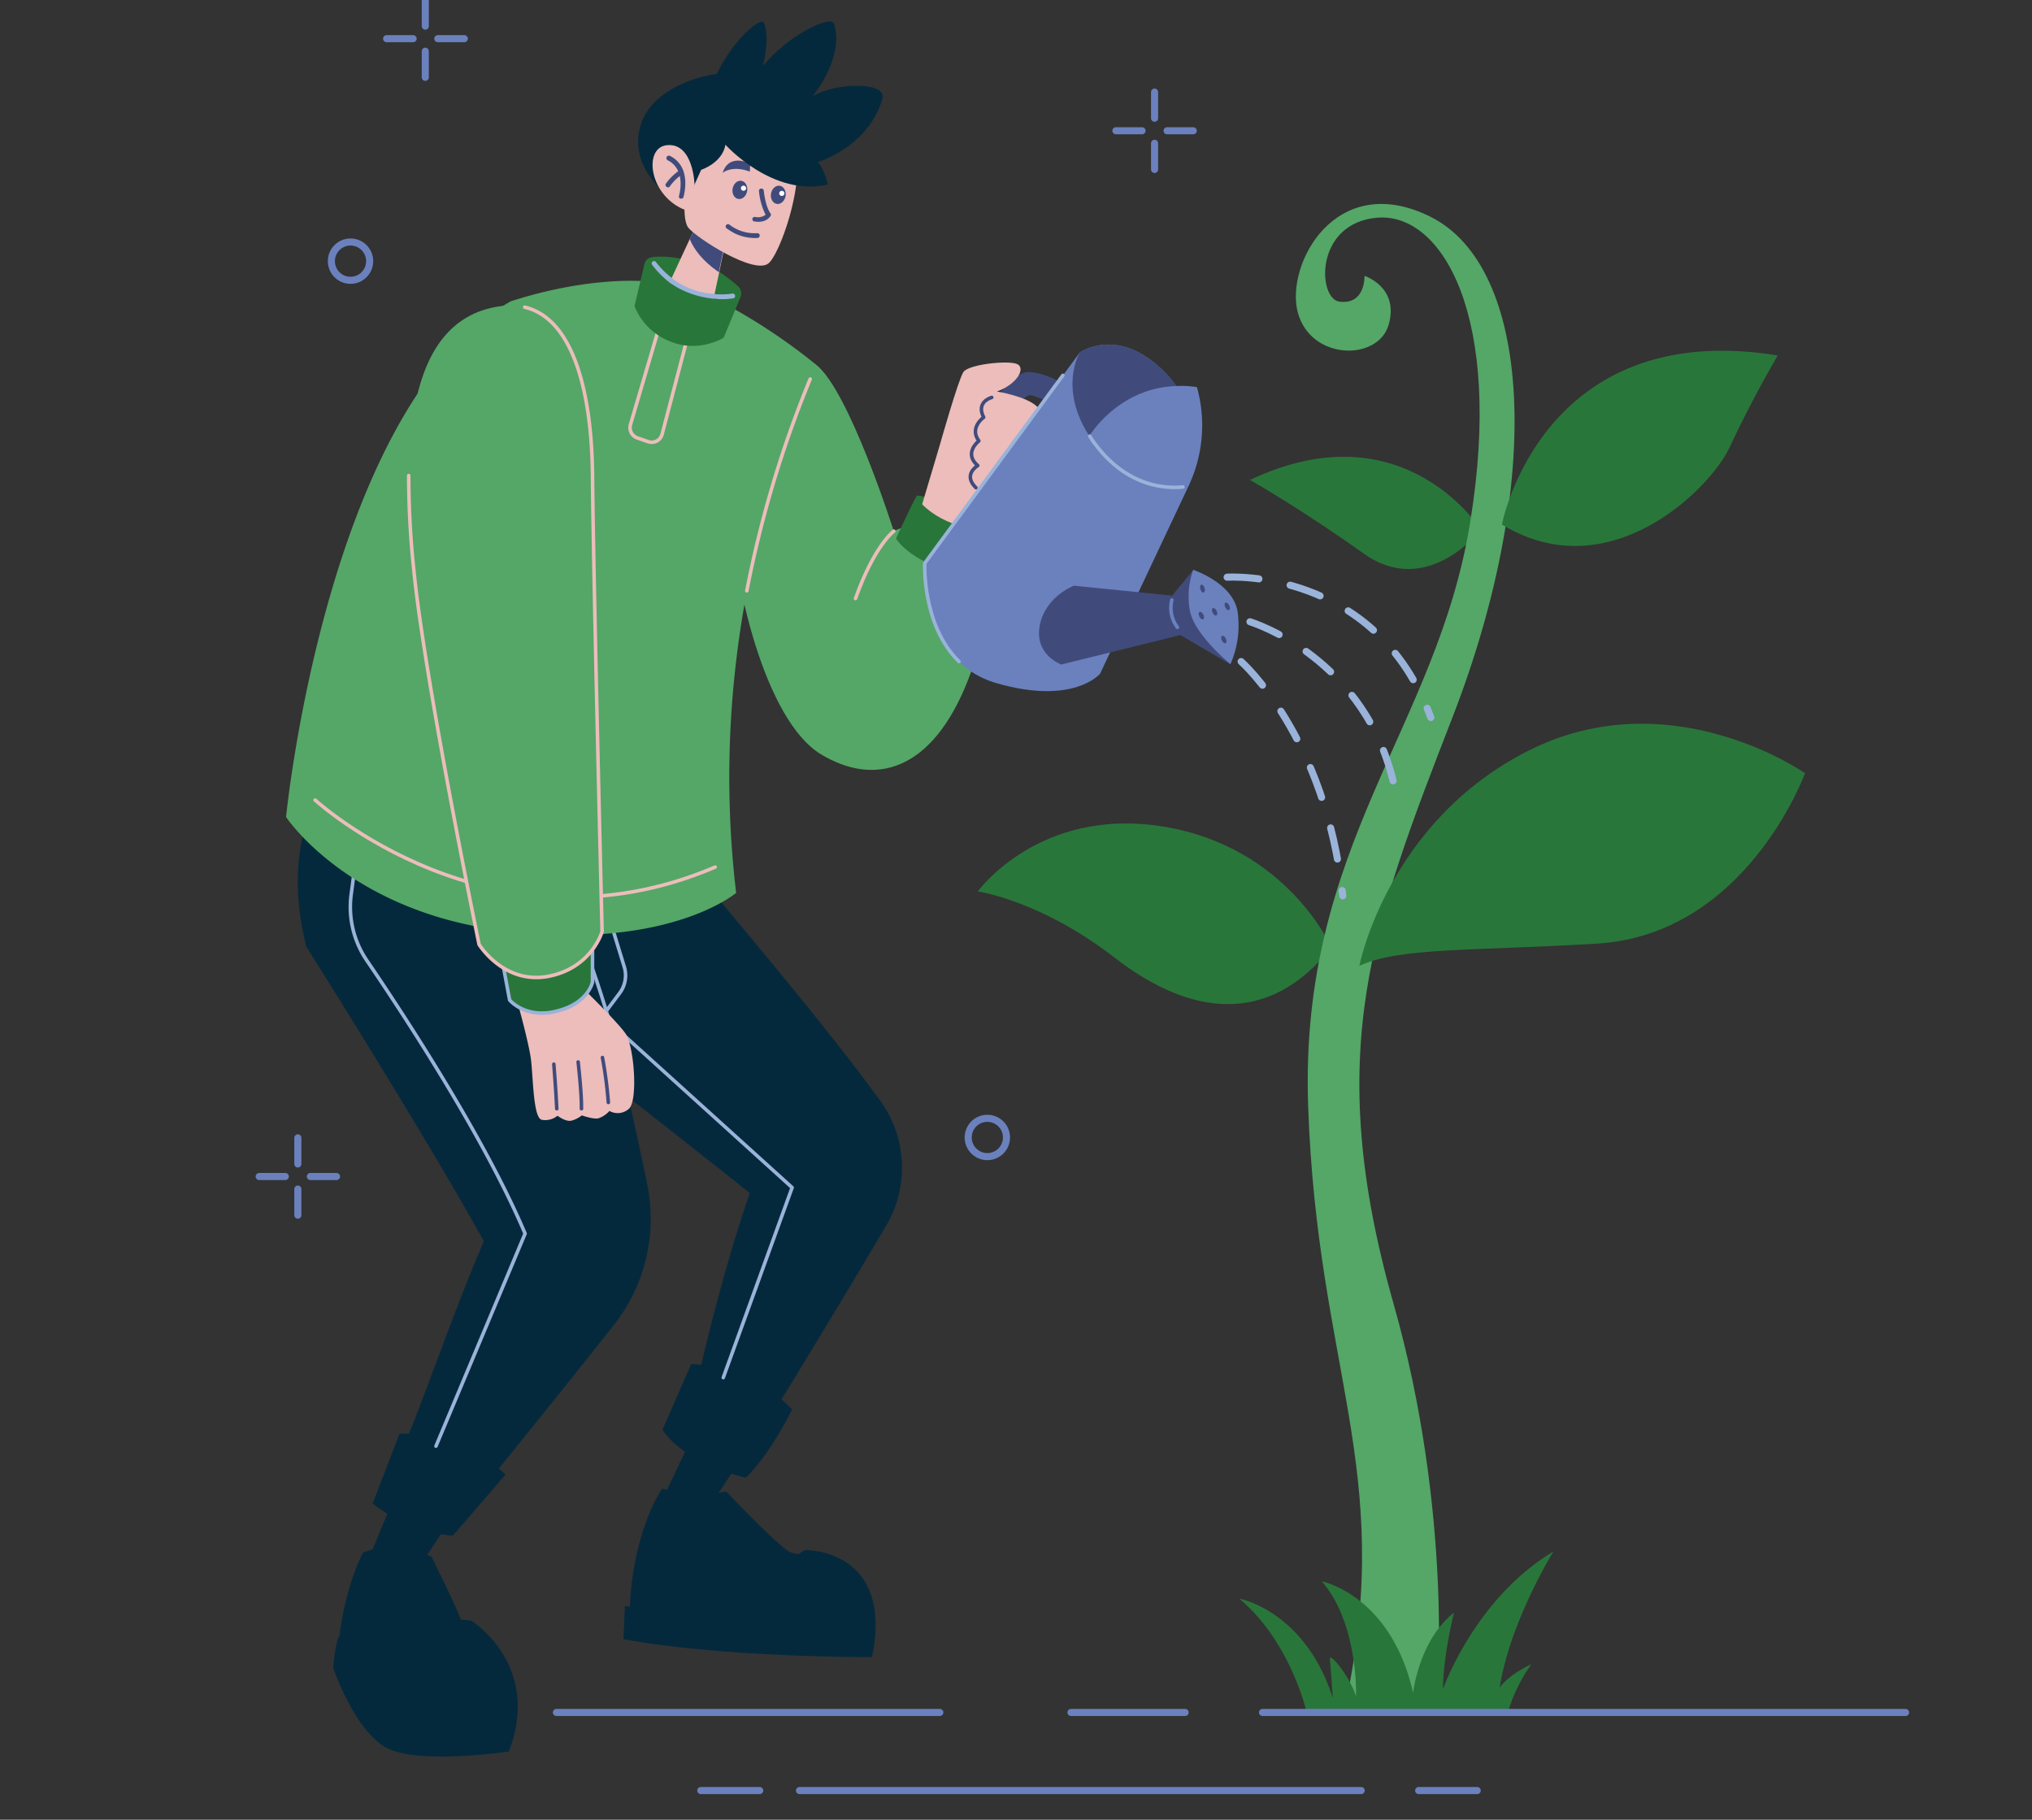 <svg xmlns="http://www.w3.org/2000/svg" xmlns:xlink="http://www.w3.org/1999/xlink" width="574" height="514" viewBox="0 0 574 514">
  <rect x="0" y="0" width="574" height="514" fill="#333333" stroke="none"/>
  <defs>
    <clipPath id="clip-path">
      <rect id="Rectangle_5701" data-name="Rectangle 5701" width="574" height="514" transform="translate(730 1616)" fill="#fff" stroke="#707070" stroke-width="1"/>
    </clipPath>
  </defs>
  <g id="Mask_Group_550" data-name="Mask Group 550" transform="translate(-730 -1616)" clip-path="url(#clip-path)">
    <g id="Growth" transform="translate(754.211 1539.699)">
      <g id="ORNAMENT_5" transform="translate(84.999 76.3)">
        <g id="Group_18032" data-name="Group 18032" transform="translate(0)">
          <line id="Line_33" data-name="Line 33" y2="7.387" transform="translate(10.925)" fill="none" stroke="#6b81be" stroke-linecap="round" stroke-linejoin="round" stroke-miterlimit="10" stroke-width="2"/>
          <line id="Line_34" data-name="Line 34" y1="7.387" transform="translate(10.925 14.462)" fill="none" stroke="#6b81be" stroke-linecap="round" stroke-linejoin="round" stroke-miterlimit="10" stroke-width="2"/>
          <line id="Line_35" data-name="Line 35" x1="7.491" transform="translate(14.462 10.925)" fill="none" stroke="#6b81be" stroke-linecap="round" stroke-linejoin="round" stroke-miterlimit="10" stroke-width="2"/>
          <line id="Line_36" data-name="Line 36" x2="7.491" transform="translate(0 10.925)" fill="none" stroke="#6b81be" stroke-linecap="round" stroke-linejoin="round" stroke-miterlimit="10" stroke-width="2"/>
        </g>
      </g>
      <g id="ORNAMENT_4" transform="translate(291.007 102.311)">
        <g id="Group_18033" data-name="Group 18033">
          <line id="Line_37" data-name="Line 37" y2="7.387" transform="translate(10.925)" fill="none" stroke="#6b81be" stroke-linecap="round" stroke-linejoin="round" stroke-miterlimit="10" stroke-width="2"/>
          <line id="Line_38" data-name="Line 38" y1="7.387" transform="translate(10.925 14.462)" fill="none" stroke="#6b81be" stroke-linecap="round" stroke-linejoin="round" stroke-miterlimit="10" stroke-width="2"/>
          <line id="Line_39" data-name="Line 39" x1="7.387" transform="translate(14.462 10.925)" fill="none" stroke="#6b81be" stroke-linecap="round" stroke-linejoin="round" stroke-miterlimit="10" stroke-width="2"/>
          <line id="Line_40" data-name="Line 40" x2="7.387" transform="translate(0 10.925)" fill="none" stroke="#6b81be" stroke-linecap="round" stroke-linejoin="round" stroke-miterlimit="10" stroke-width="2"/>
        </g>
      </g>
      <g id="ORNAMENT_3" transform="translate(49 397.692)">
        <g id="Group_18034" data-name="Group 18034">
          <line id="Line_41" data-name="Line 41" y2="7.387" transform="translate(10.925)" fill="none" stroke="#6b81be" stroke-linecap="round" stroke-linejoin="round" stroke-miterlimit="10" stroke-width="2"/>
          <line id="Line_42" data-name="Line 42" y1="7.387" transform="translate(10.925 14.462)" fill="none" stroke="#6b81be" stroke-linecap="round" stroke-linejoin="round" stroke-miterlimit="10" stroke-width="2"/>
          <line id="Line_43" data-name="Line 43" x1="7.387" transform="translate(14.462 10.925)" fill="none" stroke="#6b81be" stroke-linecap="round" stroke-linejoin="round" stroke-miterlimit="10" stroke-width="2"/>
          <line id="Line_44" data-name="Line 44" x2="7.387" transform="translate(0 10.925)" fill="none" stroke="#6b81be" stroke-linecap="round" stroke-linejoin="round" stroke-miterlimit="10" stroke-width="2"/>
        </g>
      </g>
      <g id="ORNAMENT_2" transform="translate(69.393 144.657)">
        <circle id="Ellipse_28" data-name="Ellipse 28" cx="5.41" cy="5.41" r="5.41" transform="translate(0 0)" fill="none" stroke="#6b81be" stroke-linecap="round" stroke-linejoin="round" stroke-miterlimit="10" stroke-width="2"/>
      </g>
      <g id="ORNAMENT_1" transform="translate(249.285 392.178)">
        <circle id="Ellipse_29" data-name="Ellipse 29" cx="5.41" cy="5.41" r="5.41" fill="none" stroke="#6b81be" stroke-linecap="round" stroke-linejoin="round" stroke-miterlimit="10" stroke-width="2"/>
      </g>
      <g id="PLANT" transform="translate(251.99 133.918)">
        <g id="Group_18038" data-name="Group 18038" transform="translate(0 0)">
          <g id="Group_18037" data-name="Group 18037">
            <path id="Path_9205" data-name="Path 9205" d="M343.982,334.861s-12.381-28.4-47.444-34.126S244.1,319.046,244.1,319.046s17.792,2.5,38.808,18.832C303.925,354.109,326.191,357.334,343.982,334.861Z" transform="translate(-244.1 -124.877)" fill="#29763a"/>
            <path id="Path_9206" data-name="Path 9206" d="M383.236,220.9S361.49,186.254,318,206.854c0,0,14.046,7.907,32.15,20.809C368.149,240.46,383.236,220.9,383.236,220.9Z" transform="translate(-241.111 -128.903)" fill="#29763a"/>
            <path id="Path_9207" data-name="Path 9207" d="M349.854,151.989s.312,8.219-7.075,7.283c-6.243-.832-7.075-22.265,10.717-23.722,18.208-1.457,35.687,27.676,26.219,85.94-9.364,58.369-48.381,91.143-45.779,165.118S358.177,488.78,344.86,553.7h25.491s4.578-52.022-12.277-111.327c-20.185-71.062-5.931-107.582,16.647-165.742,26.011-67,22.369-127.246-6.347-141.4-26.739-13.214-40.993,13.63-37.352,27.156,3.746,13.63,22.89,13.734,25.7,3.225C359.634,155.111,349.854,151.989,349.854,151.989Z" transform="translate(-240.607 -131.679)" fill="#54a767"/>
            <path id="Path_9208" data-name="Path 9208" d="M347.7,341.158s7.907-40.785,47.964-60.866,77.929,6.451,77.929,6.451-16.543,45.779-59.1,48.172C378.705,337,359.041,335.956,347.7,341.158Z" transform="translate(-239.91 -125.972)" fill="#29763a"/>
            <path id="Path_9209" data-name="Path 9209" d="M386.4,220.608s11.133-58.577,77.929-47.756c0,0-7.179,12.069-13.63,26.011C445.393,210.308,416.885,239.128,386.4,220.608Z" transform="translate(-238.345 -130.067)" fill="#29763a"/>
          </g>
          <path id="Path_9210" data-name="Path 9210" d="M334.14,542.967s-4.474-19.976-19.04-32.15c0,0,18.52,3.329,26.427,28.092,0,0-.624-8.948-.832-11.029s5.514,4.682,7.387,10.508c0,0,.728-20.5-9.676-32.462,0,0,19.56,3.85,25.8,31.525,0,0,1.561-14.774,11.549-22.682,0,0-3.017,11.861-3.121,21.641,0,0,8.948-25.595,31.213-38.913,0,0-12.277,19.768-15.19,38.5,0,0,1.769-3.225,8.948-6.659a45.581,45.581,0,0,0-6.659,13.734H334.14Z" transform="translate(-241.229 -116.884)" fill="#29763a"/>
        </g>
      </g>
      <g id="GROUND" transform="translate(132.964 560.001)">
        <g id="Group_18041" data-name="Group 18041">
          <g id="Group_18039" data-name="Group 18039" transform="translate(40.785 22.057)">
            <line id="Line_45" data-name="Line 45" x2="158.667" transform="translate(27.884)" fill="none" stroke="#6b81be" stroke-linecap="round" stroke-linejoin="round" stroke-miterlimit="10" stroke-width="2"/>
            <line id="Line_46" data-name="Line 46" x2="16.647" fill="none" stroke="#6b81be" stroke-linecap="round" stroke-linejoin="round" stroke-miterlimit="10" stroke-width="2"/>
            <line id="Line_47" data-name="Line 47" x2="16.543" transform="translate(202.782)" fill="none" stroke="#6b81be" stroke-linecap="round" stroke-linejoin="round" stroke-miterlimit="10" stroke-width="2"/>
          </g>
          <g id="Group_18040" data-name="Group 18040">
            <line id="Line_48" data-name="Line 48" x2="181.661" transform="translate(199.453)" fill="none" stroke="#6b81be" stroke-linecap="round" stroke-linejoin="round" stroke-miterlimit="10" stroke-width="2"/>
            <line id="Line_49" data-name="Line 49" x2="32.254" transform="translate(145.35)" fill="none" stroke="#6b81be" stroke-linecap="round" stroke-linejoin="round" stroke-miterlimit="10" stroke-width="2"/>
            <line id="Line_50" data-name="Line 50" x2="108.31" fill="none" stroke="#6b81be" stroke-linecap="round" stroke-linejoin="round" stroke-miterlimit="10" stroke-width="2"/>
          </g>
        </g>
      </g>
      <g id="LEFT_ARM" transform="translate(181.701 173.631)">
        <g id="Group_18045" data-name="Group 18045">
          <path id="Path_9211" data-name="Path 9211" d="M269.956,189.369s-7.283-4.786-10.717-5.514-11.757,15.5-11.757,15.5l-4.682-4.474s9.468-17.583,15.607-17.583,14.254,6.035,14.254,6.035Z" transform="translate(-173.864 -169.546)" fill="#404b7c"/>
          <path id="Path_9212" data-name="Path 9212" d="M201.157,175.313c9.364,7.283,21.953,47.028,21.953,47.028s6.555-3.85,15.4.728c8.74,4.578,15.815,15.086,5.618,41.2s-26.531,30.277-41.722,21.017c-15.294-9.364-24.971-47.652-25.8-73.767C175.146,168.966,201.157,175.313,201.157,175.313Z" transform="translate(-176.543 -169.64)" fill="#54a767"/>
          <path id="Path_9213" data-name="Path 9213" d="M221.721,220.5s-5.514,4.058-10.821,19.04" transform="translate(-175.154 -167.799)" fill="none" stroke="#ecbdbb" stroke-linecap="round" stroke-linejoin="round" stroke-miterlimit="10" stroke-width="1"/>
          <path id="Path_9214" data-name="Path 9214" d="M227.935,210.8c-.416-.1-6.035,12.173-6.035,12.173s2.809,4.994,13.006,8.636c8.115,2.913,10.508,2.185,10.508,2.185l4.37-12.277C249.68,221.413,244.79,213.609,227.935,210.8Z" transform="translate(-174.709 -168.191)" fill="#29763a"/>
          <g id="Group_18042" data-name="Group 18042" transform="translate(54.578 5.076)">
            <path id="Path_9215" data-name="Path 9215" d="M229,214.756,233.994,198s5.2-18.416,6.659-20.6,12.485-3.329,15.086-2.289.312,5.618-5.618,7.8c0,0,8.532,1.353,11.445,4.37s.312,6.139-1.457,7.6c0,0,2.081,3.85-2.6,6.763,0,0,1.769,3.85-2.6,6.659,0,0,.832,4.786-6.035,4.474l-2.913,9.364C245.855,222.039,235.659,221.519,229,214.756Z" transform="translate(-229 -174.726)" fill="#ecbdbb"/>
            <path id="Path_9216" data-name="Path 9216" d="M248.136,184.2s-4.578,1.144-2.289,5.618c0,0-4.162,2.913-1.353,6.659,0,0-4.474,3.433-.312,6.971,0,0-4.37,2.5-.52,6.243" transform="translate(-228.471 -174.343)" fill="none" stroke="#404b7c" stroke-linecap="round" stroke-linejoin="round" stroke-miterlimit="10" stroke-width="1"/>
          </g>
          <g id="Group_18043" data-name="Group 18043" transform="translate(55.29)">
            <path id="Path_9217" data-name="Path 9217" d="M304.2,209.855h0l-24.971,52.958s-7.387,8.948-29.132,2.705C228.348,259.38,229.7,231.6,229.7,231.6l43.8-59.513h0s10.925-7.8,24.138,5.722C310.647,191.023,304.4,209.231,304.2,209.855Z" transform="translate(-229.684 -169.848)" fill="#6b81be"/>
            <path id="Path_9218" data-name="Path 9218" d="M239.377,259.042c-10.508-10.3-9.676-27.78-9.676-27.78L268.717,178.2" transform="translate(-229.684 -169.51)" fill="none" stroke="#9ab3da" stroke-linecap="round" stroke-linejoin="round" stroke-miterlimit="10" stroke-width="1"/>
            <path id="Path_9219" data-name="Path 9219" d="M270.583,235.474s-8.115,3.017-9.676,11.341c-1.457,8.324,6.139,10.925,6.139,10.925l33.606-8.324,14.254,8.324L304.294,231l-5.931,7.283Z" transform="translate(-228.429 -167.374)" fill="#404b7c"/>
            <path id="Path_9220" data-name="Path 9220" d="M296.811,239.2a9.1,9.1,0,0,0,1.561,7.7" transform="translate(-226.981 -167.043)" fill="none" stroke="#6b81be" stroke-linecap="round" stroke-linejoin="round" stroke-miterlimit="10" stroke-width="1"/>
            <path id="Path_9221" data-name="Path 9221" d="M302.65,231a22.069,22.069,0,0,0-.936,11.549c1.249,6.763,11.445,15.086,11.445,15.086a27.19,27.19,0,0,0,2.081-14.358C314.3,234.85,302.65,231,302.65,231Z" transform="translate(-226.785 -167.374)" fill="#6b81be"/>
            <ellipse id="Ellipse_30" data-name="Ellipse 30" cx="0.624" cy="1.144" rx="0.624" ry="1.144" transform="matrix(0.956, -0.294, 0.294, 0.956, 77.54, 68.011)" fill="#404b7c"/>
            <ellipse id="Ellipse_31" data-name="Ellipse 31" cx="0.624" cy="1.144" rx="0.624" ry="1.144" transform="matrix(0.899, -0.437, 0.437, 0.899, 83.444, 82.551)" fill="#404b7c"/>
            <ellipse id="Ellipse_32" data-name="Ellipse 32" cx="0.624" cy="1.144" rx="0.624" ry="1.144" transform="matrix(0.899, -0.437, 0.437, 0.899, 77.1, 75.792)" fill="#404b7c"/>
            <ellipse id="Ellipse_33" data-name="Ellipse 33" cx="0.624" cy="1.144" rx="0.624" ry="1.144" transform="matrix(0.899, -0.437, 0.437, 0.899, 84.406, 73.177)" fill="#404b7c"/>
            <ellipse id="Ellipse_34" data-name="Ellipse 34" cx="0.624" cy="1.144" rx="0.624" ry="1.144" transform="matrix(0.899, -0.437, 0.437, 0.899, 80.843, 74.721)" fill="#404b7c"/>
            <path id="Path_9222" data-name="Path 9222" d="M302.573,209.855h0c-1.145.312-14.774,3.017-26.011-11.341a23.125,23.125,0,0,1-1.977-2.809h0c-8.428-13.006-3.225-22.786-2.705-23.618h0s10.925-7.8,24.138,5.722a27.515,27.515,0,0,1,3.225,3.85C307.984,194.248,302.781,209.335,302.573,209.855Z" transform="translate(-228.061 -169.848)" fill="#404b7c"/>
            <path id="Path_9223" data-name="Path 9223" d="M302.388,209.4h0c-1.144.312-14.774,3.017-26.011-11.341a23.131,23.131,0,0,1-1.977-2.809h0s8.011-13.63,24.658-14.15a27.134,27.134,0,0,1,5.722.312A40.037,40.037,0,0,1,302.388,209.4Z" transform="translate(-227.876 -169.394)" fill="#6b81be"/>
            <path id="Path_9224" data-name="Path 9224" d="M300.823,209.058c-4.058.416-15.086.416-24.346-11.549A23.124,23.124,0,0,1,274.5,194.7" transform="translate(-227.872 -168.843)" fill="none" stroke="#9ab3da" stroke-linecap="round" stroke-linejoin="round" stroke-miterlimit="10" stroke-width="1"/>
          </g>
          <g id="Group_18044" data-name="Group 18044" transform="translate(140.727 65.668)">
            <path id="Path_9225" data-name="Path 9225" d="M311.8,233s41.93-2.809,57.536,39.641" transform="translate(-311.8 -232.963)" fill="none" stroke="#9ab3da" stroke-linecap="round" stroke-linejoin="round" stroke-miterlimit="10" stroke-width="2" stroke-dasharray="9"/>
            <path id="Path_9226" data-name="Path 9226" d="M315.6,255.9s23.93,21.017,28.716,66.172" transform="translate(-311.646 -232.035)" fill="none" stroke="#9ab3da" stroke-linecap="round" stroke-linejoin="round" stroke-miterlimit="10" stroke-width="2" stroke-dasharray="9"/>
            <path id="Path_9227" data-name="Path 9227" d="M318,245.1s33.294,9.988,40.993,47.444" transform="translate(-311.549 -232.472)" fill="none" stroke="#9ab3da" stroke-linecap="round" stroke-linejoin="round" stroke-miterlimit="10" stroke-width="2" stroke-dasharray="9"/>
          </g>
        </g>
      </g>
      <g id="LEFT_LEG" transform="translate(103.485 285.446)">
        <g id="Group_18049" data-name="Group 18049" transform="translate(0)">
          <g id="Group_18046" data-name="Group 18046" transform="translate(59.235 197.563)">
            <path id="Path_9228" data-name="Path 9228" d="M158.3,484.367s10.717,5.826,10.925,5.514c.1-.208,5.722-8.636,8.74-13.11,1.144-1.665,1.873-2.809,1.873-2.809L166.624,467.2l-4.474,9.156Z" transform="translate(-158.3 -467.2)" fill="#05293c"/>
            <path id="Path_9229" data-name="Path 9229" d="M166.37,467.2,162,476.356a35.416,35.416,0,0,0,15.815.416c1.144-1.665,1.873-2.809,1.873-2.809Z" transform="translate(-158.15 -467.2)" fill="#05293c"/>
          </g>
          <g id="Group_18048" data-name="Group 18048" transform="translate(48.414 211.297)">
            <path id="Path_9230" data-name="Path 9230" d="M176.86,481.232s16.127,17.063,18.624,17.375c2.393.416,13.526,2.705,13.526,2.705l4.37,17.9s-42.034.728-63.779-3.85c.208-11.965,3.329-25.8,9.156-34.959A36.079,36.079,0,0,0,176.86,481.232Z" transform="translate(-147.831 -480.4)" fill="#05293c"/>
            <g id="Group_18047" data-name="Group 18047" transform="translate(20.076 3.013)">
              <path id="Path_9231" data-name="Path 9231" d="M189.049,504.525a.9.9,0,0,0,.624-.312.678.678,0,0,0-.208-.936,63.59,63.59,0,0,1-21.017-19.664.678.678,0,1,0-1.144.728,64.438,64.438,0,0,0,21.537,20.185C188.841,504.421,188.945,504.525,189.049,504.525Z" transform="translate(-167.196 -483.296)" fill="#05293c"/>
            </g>
            <path id="Path_9232" data-name="Path 9232" d="M199.3,497.1s25.075-.416,18.832,30.277c0,0-42.658.1-70.23-5.1l.416-9.364s22.994,3.329,38.7,3.121C186.917,516.036,190.246,501.782,199.3,497.1Z" transform="translate(-147.9 -479.725)" fill="#05293c"/>
            <ellipse id="Ellipse_35" data-name="Ellipse 35" cx="7.075" cy="8.532" rx="7.075" ry="8.532" transform="translate(7.699 11.341)" fill="#05293c"/>
          </g>
          <path id="Path_9233" data-name="Path 9233" d="M195.124,459.4s-5.618,11.861-13.11,19.352a62.761,62.761,0,0,1-14.774-5.826c-6.555-3.85-8.74-7.8-8.74-7.8l8.115-18.52A42.57,42.57,0,0,1,195.124,459.4Z" transform="translate(-99.057 -270.47)" fill="#05293c"/>
          <path id="Path_9234" data-name="Path 9234" d="M223.965,414.43C207.734,441.9,191.5,468.22,191.5,468.22s-14.254-1.873-20.809-9.884c0,0,6.347-28.924,14.774-53.167-8.011-6.451-11.965-9.468-20.081-15.919-5.931-4.682-11.445-8.948-15.815-12.381-6.243-4.786-10.2-7.907-10.2-7.907L110.141,334.42c-26.011-31.109,12.069-72.207,33.19-51.5,0,0,52.022,60.242,73.871,89.27,1.561,2.081,3.329,4.474,5.1,6.867A32.153,32.153,0,0,1,223.965,414.43Z" transform="translate(-101.367 -277.316)" fill="#05293c"/>
          <path id="Path_9235" data-name="Path 9235" d="M144.1,353.8l51.606,46.716L176.25,454.2" transform="translate(-99.639 -274.223)" fill="none" stroke="#9ab3da" stroke-linecap="round" stroke-linejoin="round" stroke-miterlimit="10" stroke-width="1"/>
          <path id="Path_9236" data-name="Path 9236" d="M208.372,374.8c12.173-1.04,19.248,32.254,1.249,36.415S192.349,376.154,208.372,374.8Z" transform="translate(-97.531 -273.375)" fill="#05293c"/>
        </g>
      </g>
      <g id="RIGHT_LEG" transform="translate(59.902 278.997)">
        <g id="Group_18054" data-name="Group 18054">
          <g id="Group_18050" data-name="Group 18050" transform="translate(19.375 221.595)">
            <path id="Path_9237" data-name="Path 9237" d="M78.1,501.679l12.173,4.994,7.7-11.757,3.121-4.682L85.487,484.2l-3.954,9.26Z" transform="translate(-78.1 -484.096)" fill="#05293c"/>
            <path id="Path_9238" data-name="Path 9238" d="M81.4,493.464a45.158,45.158,0,0,0,16.439,1.353l3.017-4.682L85.25,484.1Z" transform="translate(-77.967 -484.1)" fill="#05293c"/>
          </g>
          <g id="Group_18052" data-name="Group 18052" transform="translate(10.011 234.437)">
            <path id="Path_9239" data-name="Path 9239" d="M96.819,499s-10.2-4.89-19.352-1.144c0,0-5.1,9.156-6.867,25.075,0,0,6.347,20.185,20.289,21.745a68.169,68.169,0,0,0,25.075-1.873s-9.26-21.745-10.821-25.907C103.686,512.837,96.819,499,96.819,499Z" transform="translate(-69.039 -496.443)" fill="#05293c"/>
            <g id="Group_18051" data-name="Group 18051" transform="translate(12.667 4.506)">
              <path id="Path_9240" data-name="Path 9240" d="M91.081,527.124c3.225,0,9.676-.416,11.653-3.329a4.182,4.182,0,0,0,.1-4.162c-3.329-7.179-7.075-18.312-7.179-18.416a.658.658,0,1,0-1.249.416c0,.1,3.85,11.341,7.179,18.52a2.7,2.7,0,0,1,0,2.809c-1.665,2.5-8.74,2.809-11.757,2.705a103.219,103.219,0,0,1-7.283-24.138c-.1-.416-.416-.624-.728-.52-.416.1-.624.416-.52.728A108.115,108.115,0,0,0,88.9,526.6a.7.7,0,0,0,.624.416A4.756,4.756,0,0,0,91.081,527.124Z" transform="translate(-81.275 -500.774)" fill="#05293c"/>
            </g>
            <ellipse id="Ellipse_36" data-name="Ellipse 36" cx="7.387" cy="2.809" rx="7.387" ry="2.809" transform="translate(3.35 23.054) rotate(-78.03)" fill="#05293c"/>
            <path id="Path_9241" data-name="Path 9241" d="M108.117,516.313s19.976,12.277,10.612,36.936c0,0-24.45,3.642-33.918-.728S69.1,529.63,69.1,529.63a42.81,42.81,0,0,1,1.457-8.844s5.41,10.2,12.589,16.439C83.25,537.33,84.6,512.879,108.117,516.313Z" transform="translate(-69.1 -495.652)" fill="#05293c"/>
          </g>
          <g id="Group_18053" data-name="Group 18053">
            <path id="Path_9242" data-name="Path 9242" d="M117.36,477.049S105.5,465.188,87.4,465.5l-7.6,19.768s9.676,8.115,22.682,9.052Z" transform="translate(-58.657 -263.257)" fill="#05293c"/>
            <path id="Path_9243" data-name="Path 9243" d="M148.771,442.668c-15.086,19.144-29.444,36.728-34.855,43.49-3.121-.208-14.774-1.665-24.45-9.468,4.37-9.572,14.566-39.433,22.578-57.64C95.708,389.4,61.894,335.815,61.894,335.815c-14.046-55.143,36.936-80.634,55.872-54.207,0,0,19.56,39.953,30.485,78.345,3.017,10.613,6.451,26.115,9.988,43.178A48.386,48.386,0,0,1,148.771,442.668Z" transform="translate(-59.478 -271.118)" fill="#05293c"/>
            <path id="Path_9244" data-name="Path 9244" d="M76.507,301.1l-2.5,18.624a26.9,26.9,0,0,0,4.578,19.04c10.613,15.607,33.086,49.837,44.531,76.889L97.94,475.686" transform="translate(-58.901 -269.905)" fill="none" stroke="#9ab3da" stroke-linecap="round" stroke-linejoin="round" stroke-miterlimit="10" stroke-width="1"/>
            <path id="Path_9245" data-name="Path 9245" d="M115.6,281.1s19.56,39.953,30.485,78.345c1.353,4.682,2.809,10.508,4.266,16.855" transform="translate(-57.209 -270.714)" fill="none" stroke="#9ab3da" stroke-linecap="round" stroke-linejoin="round" stroke-miterlimit="10" stroke-width="1"/>
            <path id="Path_9246" data-name="Path 9246" d="M142.2,319.4l6.139,20.081a8.312,8.312,0,0,1-1.353,7.6l-3.746,4.994" transform="translate(-56.133 -269.165)" fill="none" stroke="#9ab3da" stroke-linecap="round" stroke-linejoin="round" stroke-miterlimit="10" stroke-width="1"/>
            <path id="Path_9247" data-name="Path 9247" d="M143.734,395.7c12.381,1.249,13.318,35.687-5.41,36.52S127.4,394.141,143.734,395.7Z" transform="translate(-56.73 -266.081)" fill="#05293c"/>
          </g>
        </g>
      </g>
      <g id="BODY" transform="translate(56.595 138.935)">
        <g id="Group_18058" data-name="Group 18058">
          <g id="Group_18055" data-name="Group 18055" transform="translate(0 16.677)">
            <path id="Path_9248" data-name="Path 9248" d="M173.558,155.62a166.268,166.268,0,0,1,32.462,20.6c-20.393,48.068-28.612,98.426-22.578,149.2,0,0-19.248,16.439-65.548,10.717-44.011-5.41-61.594-32.15-61.594-32.15s11.445-116.113,63.467-145.662C119.767,158.429,150.46,147.3,173.558,155.62Z" transform="translate(-56.3 -152.529)" fill="#54a767"/>
            <path id="Path_9249" data-name="Path 9249" d="M199.3,179.2a312.754,312.754,0,0,0-17.9,59.825" transform="translate(-51.241 -151.45)" fill="none" stroke="#ecbdbb" stroke-linecap="round" stroke-linejoin="round" stroke-miterlimit="10" stroke-width="1"/>
            <path id="Path_9250" data-name="Path 9250" d="M157.92,165.1,149.8,192.672a3.1,3.1,0,0,0,1.977,3.746l3.017,1.04a3.041,3.041,0,0,0,3.954-2.081l7.283-27.78Z" transform="translate(-52.523 -152.02)" fill="none" stroke="#ecbdbb" stroke-linecap="round" stroke-linejoin="round" stroke-miterlimit="10" stroke-width="1"/>
            <path id="Path_9251" data-name="Path 9251" d="M64.2,293.5s49.941,45.883,112.992,18.936" transform="translate(-55.981 -146.828)" fill="none" stroke="#ecbdbb" stroke-linecap="round" stroke-linejoin="round" stroke-miterlimit="10" stroke-width="1"/>
          </g>
          <path id="Path_9252" data-name="Path 9252" d="M170.044,147.978c3.85,1.144,8.011,4.474,10.092,6.347a2.737,2.737,0,0,1,.728,3.017l-4.786,11.549s-7.075,4.37-15.086,1.04a17.725,17.725,0,0,1-10.092-9.988l2.809-11.861A2.555,2.555,0,0,1,156,146.105C158.391,145.793,162.969,145.9,170.044,147.978Z" transform="translate(-52.474 -136.117)" fill="#29763a"/>
          <g id="Group_18056" data-name="Group 18056" transform="translate(108.622)">
            <path id="Path_9253" data-name="Path 9253" d="M168.4,136.5l-2.289,4.89-5.41,11.653a4.405,4.405,0,0,0,.728.52,23.114,23.114,0,0,0,11.549,4.058l1.457-6.867,1.977-9.572Z" transform="translate(-160.7 -136.5)" fill="#ecbdbb"/>
            <path id="Path_9254" data-name="Path 9254" d="M168.189,136.5l-2.289,4.89c1.145,2.809,3.538,6.139,8.219,9.364l1.977-9.572Z" transform="translate(-160.49 -136.5)" fill="#404b7c"/>
          </g>
          <g id="Group_18057" data-name="Group 18057" transform="translate(103.275 11.092)">
            <path id="Path_9255" data-name="Path 9255" d="M164.341,155.421a26.293,26.293,0,0,0,8.844,2.393,3.9,3.9,0,0,1,1.145.1,21.866,21.866,0,0,0,4.266-.208.643.643,0,0,0,.52-.832.716.716,0,0,0-.832-.52,18.173,18.173,0,0,1-3.954.208,4.666,4.666,0,0,1-1.145-.1,21.859,21.859,0,0,1-11.237-3.954c-.208-.208-.416-.312-.624-.52a23.841,23.841,0,0,1-4.578-4.578.666.666,0,0,0-1.04.832,26.691,26.691,0,0,0,4.786,4.89,4.4,4.4,0,0,0,.728.52A23.718,23.718,0,0,0,164.341,155.421Z" transform="translate(-155.561 -147.161)" fill="#9ab3da"/>
          </g>
        </g>
      </g>
      <g id="HEAD" transform="translate(156.035 82.388)">
        <g id="Group_18068" data-name="Group 18068">
          <path id="Path_9256" data-name="Path 9256" d="M190.929,108.116c11.965,7.179,1.353,37.664-2.6,41.306s-20.6-7.179-22.786-9.988-.728-14.566,1.457-21.641S176.987,99.793,190.929,108.116Z" transform="translate(-151.366 -81.222)" fill="#ecbdbb"/>
          <g id="Group_18063" data-name="Group 18063" transform="translate(23.842 38.893)">
            <g id="Group_18059" data-name="Group 18059" transform="translate(8.438 8.29)">
              <path id="Path_9257" data-name="Path 9257" d="M183.316,136.76h.1c.1,0,3.017.728,4.578-1.457a.629.629,0,0,0,0-.832c-1.457-2.081-1.873-6.347-1.873-6.347,0-.416-.312-.624-.728-.624s-.624.312-.624.728a18.937,18.937,0,0,0,1.873,6.659,3.556,3.556,0,0,1-2.913.624.683.683,0,0,0-.832.52A.7.7,0,0,0,183.316,136.76Z" transform="translate(-182.9 -127.5)" fill="#404b7c"/>
            </g>
            <g id="Group_18060" data-name="Group 18060" transform="translate(0.937 18.373)">
              <path id="Path_9258" data-name="Path 9258" d="M178.093,139.7a13.308,13.308,0,0,0,6.555,1.353.678.678,0,0,0-.1-1.353,11.616,11.616,0,0,1-7.8-2.393.666.666,0,1,0-.832,1.04A24.884,24.884,0,0,0,178.093,139.7Z" transform="translate(-175.691 -137.191)" fill="#404b7c"/>
            </g>
            <path id="Path_9259" data-name="Path 9259" d="M182.5,123.036s.312-2.705-.208-3.329-.832.624-.832.624-5.1-2.081-6.659,3.121C174.592,123.452,177.506,121.059,182.5,123.036Z" transform="translate(-174.79 -119.532)" fill="#404b7c"/>
            <path id="Path_9260" data-name="Path 9260" d="M188.1,124.13s.416-2.705.936-3.225.52.728.52.728,4.162-1.353,4.266,3.954C193.822,125.587,192.262,122.778,188.1,124.13Z" transform="translate(-174.252 -119.482)" fill="#404b7c"/>
            <g id="Group_18061" data-name="Group 18061" transform="translate(2.414 5.739)">
              <ellipse id="Ellipse_37" data-name="Ellipse 37" cx="2.601" cy="2.081" rx="2.601" ry="2.081" transform="translate(0 5.125) rotate(-80.131)" fill="#404b7c"/>
              <circle id="Ellipse_38" data-name="Ellipse 38" cx="0.728" cy="0.728" r="0.728" transform="translate(2.798 1.719)" fill="#fff"/>
            </g>
            <g id="Group_18062" data-name="Group 18062" transform="translate(13.267 7.133)">
              <ellipse id="Ellipse_39" data-name="Ellipse 39" cx="2.601" cy="2.081" rx="2.601" ry="2.081" transform="translate(0 5.125) rotate(-80.131)" fill="#404b7c"/>
              <circle id="Ellipse_40" data-name="Ellipse 40" cx="0.728" cy="0.728" r="0.728" transform="translate(2.766 1.782)" fill="#fff"/>
            </g>
          </g>
          <path id="Path_9261" data-name="Path 9261" d="M167.82,128.189l1.873-4.162s5.931-1.873,6.867-7.075c0,0,13.318,14.878,28.924,11.237,0,0-.832-4.058-2.809-6.347,0,0,14.15-4.162,18.208-17.792,1.561-4.994-13.318-4.786-19.768-.728,0,0,9.156-10.925,6.139-20.5-.936-2.809-13.422,3.538-20.081,11.861,0,0,2.081-8.115.208-12.277-.624-1.457-8.011,3.85-13.318,14.566,0,0-10.612,1.04-17.583,8.011s-7.491,20.6,8.844,29.444Z" transform="translate(-151.875 -82.151)" fill="#05293c"/>
          <g id="Group_18067" data-name="Group 18067" transform="translate(4.093 34.889)">
            <path id="Path_9262" data-name="Path 9262" d="M167.661,126.833s-.312-11.653-7.6-11.133c-7.179.416-5.306,15.086,5.826,18.624Z" transform="translate(-155.808 -115.684)" fill="#ecbdbb"/>
            <g id="Group_18066" data-name="Group 18066" transform="translate(3.633 2.95)">
              <g id="Group_18064" data-name="Group 18064" transform="translate(0.228)">
                <path id="Path_9263" data-name="Path 9263" d="M163.453,130.672c.1,0,.1.1,0,0,.416.1.832,0,.936-.416,0-.1,2.6-8.428-3.85-11.653h0a.7.7,0,0,0-.624,1.249c5.41,2.705,3.225,9.988,3.225,9.988C163.037,130.256,163.141,130.568,163.453,130.672Z" transform="translate(-159.52 -118.52)" fill="#404b7c"/>
              </g>
              <g id="Group_18065" data-name="Group 18065" transform="translate(0 4.033)">
                <path id="Path_9264" data-name="Path 9264" d="M159.716,127.29a.652.652,0,0,0,.832-.208,13.213,13.213,0,0,1,3.537-3.433.678.678,0,1,0-.728-1.144,14.8,14.8,0,0,0-3.954,3.85c-.208.208-.1.624.312.936Z" transform="translate(-159.3 -122.396)" fill="#404b7c"/>
              </g>
            </g>
          </g>
        </g>
      </g>
      <g id="RIGHT_ARM" transform="translate(91.232 162.55)">
        <g id="Group_18071" data-name="Group 18071">
          <path id="Path_9265" data-name="Path 9265" d="M118.5,346.209s3.85,13.526,4.474,18.624c.624,5.2.624,16.335,3.017,16.959a5.487,5.487,0,0,0,4.474-1.144s2.393,1.873,4.058,1.353a7.825,7.825,0,0,0,2.809-1.457s3.121,1.145,4.682.832a7.206,7.206,0,0,0,3.121-2.081,4.726,4.726,0,0,0,5.514-.624c2.6-2.393,1.457-17.9-1.04-21.329C147.216,353.908,136.4,343.4,136.4,343.4Z" transform="translate(-88.421 -151.748)" fill="#ecbdbb"/>
          <path id="Path_9266" data-name="Path 9266" d="M129,365.2s.624,7.8.832,12.589" transform="translate(-87.997 -150.866)" fill="none" stroke="#404b7c" stroke-linecap="round" stroke-linejoin="round" stroke-miterlimit="10" stroke-width="1"/>
          <path id="Path_9267" data-name="Path 9267" d="M135.6,364.6s1.04,9.156.936,13.214" transform="translate(-87.73 -150.89)" fill="none" stroke="#404b7c" stroke-linecap="round" stroke-linejoin="round" stroke-miterlimit="10" stroke-width="1"/>
          <path id="Path_9268" data-name="Path 9268" d="M142.2,363.4a117.481,117.481,0,0,1,1.665,12.693" transform="translate(-87.463 -150.939)" fill="none" stroke="#404b7c" stroke-linecap="round" stroke-linejoin="round" stroke-miterlimit="10" stroke-width="1"/>
          <g id="Group_18069" data-name="Group 18069" transform="translate(25.917 178.022)">
            <path id="Path_9269" data-name="Path 9269" d="M114.5,334.566l2.6,13.942s4.474,5.41,13.318,3.121c8.948-2.185,10.092-8.22,10.092-8.22V330.3Z" transform="translate(-114.5 -330.3)" fill="#29763a"/>
            <path id="Path_9270" data-name="Path 9270" d="M114.5,334.566l2.6,13.942s4.474,5.41,13.318,3.121c8.948-2.185,10.092-8.22,10.092-8.22V330.3Z" transform="translate(-114.5 -330.3)" fill="none" stroke="#9ab3da" stroke-linecap="round" stroke-linejoin="round" stroke-miterlimit="10" stroke-width="1"/>
          </g>
          <g id="Group_18070" data-name="Group 18070">
            <path id="Path_9271" data-name="Path 9271" d="M116.651,159.3c-29.34,2.913-28.716,43.282-25.595,74.808s18.416,105.6,18.416,105.6,6.867,11.237,19.352,9.052c12.485-2.289,15.4-12.693,15.4-12.693s-2.5-101.755-2.705-128.7S134.547,157.431,116.651,159.3Z" transform="translate(-89.59 -159.197)" fill="#54a767"/>
            <path id="Path_9272" data-name="Path 9272" d="M89.6,207.248a253.224,253.224,0,0,0,1.457,26.843c3.121,31.525,18.416,105.6,18.416,105.6s6.867,11.237,19.352,9.052c12.485-2.289,15.4-12.693,15.4-12.693s-2.5-101.755-2.705-128.7c-.208-23.826-5.514-44.427-19.144-47.652" transform="translate(-89.59 -159.177)" fill="none" stroke="#ecbdbb" stroke-linecap="round" stroke-linejoin="round" stroke-miterlimit="10" stroke-width="1"/>
          </g>
        </g>
      </g>
    </g>
  </g>
</svg>
